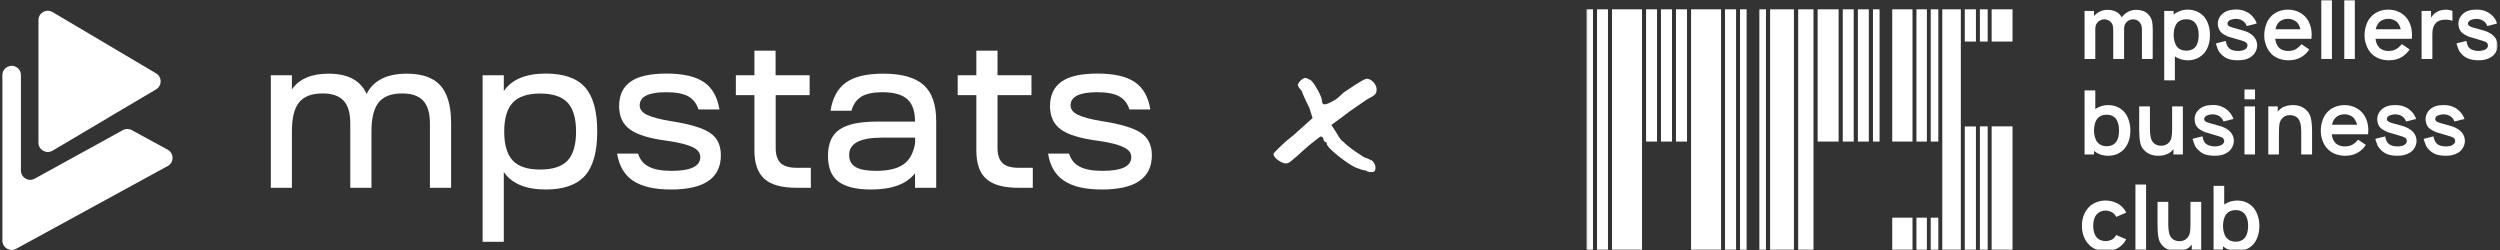<?xml version="1.0" encoding="UTF-8"?> <svg xmlns="http://www.w3.org/2000/svg" width="900" height="90" viewBox="0 0 900 90" fill="none"><rect x="0" y="0" width="900" height="90" fill="#333333" stroke="none"/> <g clip-path="url(#clip0_10_3)"> <path d="M97.497 27.106H105.085V32.177C107.675 28.419 112.09 26.522 118.255 26.522C125.223 26.522 129.783 28.93 131.972 33.818C134.453 28.93 139.305 26.522 146.492 26.522C152 26.522 156.013 27.945 158.567 30.79C161.121 33.636 162.398 38.196 162.398 44.398V67.6H154.773V44.398C154.773 40.677 153.934 37.941 152.329 36.226C150.724 34.512 148.206 33.636 144.777 33.636C140.837 33.636 138.028 34.73 136.313 36.883C134.599 39.035 133.723 42.501 133.723 47.353V67.6H126.098V44.398C126.098 40.677 125.296 37.941 123.691 36.226C122.086 34.512 119.568 33.636 116.139 33.636C112.199 33.636 109.39 34.73 107.639 36.883C105.924 39.035 105.085 42.501 105.085 47.353V67.6H97.497V27.106Z" fill="white"></path> <path d="M173.743 87.045V27.106H181.368V32.797C184.214 28.602 189.285 26.486 196.471 26.486C202.965 26.486 207.671 28.127 210.626 31.447C213.545 34.73 215.004 40.02 215.004 47.353C215.004 54.613 213.545 59.903 210.626 63.222C207.671 66.542 202.965 68.221 196.471 68.221C189.285 68.221 184.214 66.105 181.368 61.909V87.045H173.743ZM184.615 57.823C186.658 59.976 189.941 61.034 194.465 61.034C198.989 61.034 202.272 59.976 204.315 57.823C206.358 55.671 207.379 52.169 207.379 47.353C207.379 42.574 206.358 39.108 204.315 36.919C202.272 34.767 198.989 33.672 194.465 33.672C189.941 33.672 186.658 34.767 184.615 36.919C182.572 39.108 181.514 42.574 181.514 47.353C181.514 52.169 182.572 55.671 184.615 57.823Z" fill="white"></path> <path d="M222.154 55.306H229.706C230.399 57.495 231.676 59.064 233.61 60.012C235.507 61.034 238.243 61.508 241.745 61.508C248.677 61.508 252.106 59.866 252.106 56.546C252.106 55.014 251.194 53.847 249.333 52.971C247.473 52.059 244.445 51.293 240.322 50.709C233.901 49.87 229.414 48.52 226.824 46.623C224.197 44.726 222.884 41.917 222.884 38.233C222.884 34.293 224.234 31.338 227.006 29.404C229.743 27.434 234.084 26.486 239.994 26.486C245.904 26.486 250.355 27.507 253.383 29.55C256.411 31.593 258.235 34.876 259.001 39.4H251.449C250.756 37.211 249.516 35.642 247.728 34.657C245.904 33.672 243.277 33.198 239.848 33.198C233.464 33.198 230.29 34.767 230.29 37.941C230.29 39.4 231.202 40.531 232.989 41.37C234.814 42.246 237.696 42.975 241.636 43.632C248.312 44.653 252.981 46.076 255.608 47.827C258.235 49.578 259.512 52.278 259.512 55.89C259.512 64.098 253.529 68.221 241.563 68.221C235.58 68.221 231.019 67.162 227.919 65.083C224.818 63.004 222.884 59.757 222.154 55.306Z" fill="white"></path> <path d="M279.248 27.106H291.469V34.256H279.248V53.263C279.248 55.744 279.868 57.568 281.036 58.735C282.276 59.866 284.246 60.413 286.946 60.413H291.907V67.6H286.8C281.437 67.6 277.57 66.542 275.199 64.39C272.791 62.274 271.587 58.845 271.587 54.102V34.256H264.911V27.106H271.587V18.241H279.212V27.106H279.248Z" fill="white"></path> <path d="M313.614 68.221C308.214 68.221 304.274 67.236 301.794 65.338C299.276 63.405 298.073 60.304 298.073 56.072C298.073 51.658 299.459 48.52 302.231 46.623C304.968 44.726 309.491 43.778 315.657 43.778H329.41C329.41 40.093 328.498 37.394 326.638 35.715C324.777 34.037 321.786 33.198 317.663 33.198C314.416 33.198 311.899 33.709 310.111 34.767C308.36 35.861 307.156 37.539 306.536 39.874H298.985C299.714 35.241 301.575 31.812 304.566 29.696C307.594 27.544 312.081 26.522 317.955 26.522C324.595 26.522 329.447 27.872 332.511 30.608C335.539 33.308 337.035 37.649 337.035 43.632V67.6H329.41V62.383C326.346 66.287 321.092 68.221 313.614 68.221ZM305.697 55.78C305.697 57.787 306.463 59.246 308.068 60.158C309.637 61.07 312.081 61.508 315.401 61.508C319.816 61.508 323.135 60.705 325.361 59.1C327.55 57.495 328.899 54.941 329.447 51.403V49.542H317.627C309.637 49.542 305.697 51.585 305.697 55.78Z" fill="white"></path> <path d="M359.106 27.106H371.328V34.256H359.106V53.263C359.106 55.744 359.726 57.568 360.93 58.735C362.134 59.866 364.104 60.413 366.804 60.413H371.802V67.6H366.658C361.295 67.6 357.428 66.542 355.057 64.39C352.649 62.274 351.482 58.845 351.482 54.102V34.256H344.769V27.106H351.482V18.241H359.106V27.106Z" fill="white"></path> <path d="M377.31 55.306H384.862C385.555 57.495 386.832 59.064 388.729 60.012C390.663 61.034 393.399 61.508 396.901 61.508C403.833 61.508 407.262 59.866 407.262 56.546C407.262 55.014 406.35 53.847 404.453 52.971C402.592 52.059 399.601 51.293 395.442 50.709C389.058 49.87 384.534 48.52 381.944 46.623C379.317 44.726 378.004 41.917 378.004 38.233C378.004 34.293 379.39 31.338 382.126 29.404C384.899 27.434 389.203 26.486 395.113 26.486C401.06 26.486 405.511 27.507 408.539 29.55C411.53 31.593 413.391 34.876 414.12 39.4H406.605C405.876 37.211 404.672 35.642 402.848 34.657C401.023 33.672 398.397 33.198 394.968 33.198C388.62 33.198 385.409 34.767 385.409 37.941C385.409 39.4 386.321 40.531 388.146 41.37C389.933 42.246 392.815 42.975 396.755 43.632C403.431 44.653 408.101 46.076 410.728 47.827C413.354 49.578 414.668 52.278 414.668 55.89C414.668 64.098 408.685 68.221 396.682 68.221C390.699 68.221 386.175 67.162 383.075 65.083C379.937 63.004 378.004 59.757 377.31 55.306Z" fill="white"></path> <path d="M60.395 59.757L5.819 89.562C3.593 90.803 0.857 89.161 0.857 86.644V27.033C0.857 24.516 3.593 22.874 5.819 24.114C6.877 24.698 7.533 25.829 7.533 27.033V61.398C7.533 63.952 10.27 65.557 12.495 64.317L44.234 46.842C45.219 46.295 46.459 46.295 47.444 46.842L60.359 53.883C62.694 55.16 62.694 58.516 60.395 59.757Z" fill="white"></path> <path d="M56.2 26.413C58.389 27.726 58.389 30.863 56.2 32.177L39.382 42.1L39.126 42.282L18.916 54.248C16.654 55.561 13.845 53.956 13.845 51.366V7.223C13.845 4.633 16.654 3.028 18.916 4.341L56.2 26.413Z" fill="white"></path> <path d="M491.68 61.362C491.279 61.362 490.768 61.252 490.148 61.07C489.564 60.888 488.944 60.632 488.287 60.413C486.792 59.83 484.676 58.407 481.83 56.182C479.021 53.92 477.598 52.424 477.598 51.621C477.598 51.475 477.562 51.33 477.489 51.257C477.452 51.184 477.306 51.147 477.088 51.147C477.015 51.074 476.869 50.965 476.723 50.782C476.54 50.563 476.431 50.344 476.431 50.089C476.431 49.834 476.358 49.615 476.139 49.396C475.92 49.214 475.665 49.141 475.373 49.141C475.008 49.36 474.278 49.943 473.148 50.819C472.017 51.694 470.849 52.643 469.645 53.737C467.383 55.817 465.851 57.167 465.012 57.823C464.173 58.516 463.48 58.845 462.969 58.845C462.167 58.845 461.182 58.444 460.087 57.641C458.993 56.875 458.445 56.072 458.445 55.306C458.81 54.832 459.686 53.92 461.145 52.533C462.604 51.147 464.1 49.834 465.778 48.557L472.527 42.501L471.36 38.816C470.083 36.336 469.171 34.293 468.624 32.76C468.186 32.25 467.858 31.812 467.602 31.484C467.347 31.119 467.238 30.79 467.238 30.572C467.238 30.28 467.493 29.805 468.077 29.112C468.843 28.419 469.463 28.054 469.901 28.054C470.229 28.054 470.703 28.237 471.36 28.638C471.907 28.638 472.819 29.696 474.06 31.848C475.3 34.001 475.92 35.497 475.92 36.336C475.92 37.138 476.248 37.576 476.869 37.576C477.562 37.576 478.948 36.956 480.991 35.752C481.757 35.095 482.414 34.584 482.852 34.11C483.326 33.672 483.618 33.381 483.764 33.271C484.603 32.688 485.953 31.812 487.704 30.645C489.528 29.514 490.659 28.82 491.169 28.638C491.534 28.456 491.826 28.346 492.009 28.346C492.848 28.346 493.65 28.784 494.453 29.587C495.219 30.426 495.584 31.301 495.584 32.177C495.584 32.979 495.401 33.599 494.964 34.037C494.526 34.475 493.614 35.059 492.191 35.752C491.863 36.007 490.768 36.737 488.944 37.977C487.083 39.181 484.785 40.859 482.049 42.975L479.276 44.982L480.991 47.572C482.122 49.651 483.034 50.819 483.727 51.147C484.311 51.84 485.697 52.971 487.923 54.54C490.148 56.072 491.388 56.838 491.68 56.838C491.899 56.838 492.227 56.984 492.702 57.24C493.176 57.459 493.577 57.677 493.906 57.787C494.745 58.589 495.182 59.428 495.182 60.413C495.182 61.435 494.745 61.946 493.906 61.946C492.775 61.946 492.045 61.763 491.68 61.362Z" fill="white"></path> <mask id="mask0_10_3" style="mask-type:luminance" maskUnits="userSpaceOnUse" x="571" y="0" width="329" height="90"> <path d="M571.101 90H899.143V0H571.101V90Z" fill="white"></path> </mask> <g mask="url(#mask0_10_3)"> <path d="M592.588 3.356H596.528V50.965H592.588V3.356ZM597.951 50.965H601.927V3.356H597.951V50.965ZM603.35 50.965H607.327V3.356H603.35V50.965ZM621.007 90H624.984V3.356H621.007V90ZM626.407 90H628.778V3.356H626.407V90ZM608.786 90H619.585V3.356H608.786V90ZM574.931 90H578.871V3.356H574.931V90ZM571.101 90H573.472V3.356H571.101V90ZM580.33 90H591.129V3.356H580.33V90ZM637.242 90H645.815V3.356H637.242V90ZM647.347 90H652.856V3.356H647.347V90ZM663.399 50.965H667.339V3.356H663.399V50.965ZM668.835 50.965H672.775V3.356H668.835V50.965ZM674.27 50.965H676.642V3.356H674.27V50.965ZM633.375 90H635.746V3.356H633.375V90ZM654.351 50.965H661.903V3.356H654.351V50.965ZM695.065 50.965H697.801V3.356H695.065V50.965ZM695.065 90H697.801V78.362H695.065V90ZM707.323 14.957H711.336V3.356H707.323V14.957ZM707.323 90H711.336V45.529H707.323V90ZM699.224 90H705.9V3.356H699.224V90ZM716.99 14.957H724.505V3.356H716.99V14.957ZM712.758 14.957H715.568V3.356H712.758V14.957ZM689.921 50.965H693.679V3.356H689.921V50.965ZM681.202 50.965H688.498V3.356H681.202V50.965ZM689.921 90H693.679V78.362H689.921V90ZM681.202 90H688.498V78.362H681.202V90ZM716.99 90H724.505V45.492H716.99V90ZM712.758 90H715.568V45.492H712.758V90Z" fill="white"></path> <path d="M770.91 9.12C771.056 9.595 771.092 10.178 771.092 10.944V21.232H774.959L774.996 10.653C774.996 9.339 774.886 8.245 774.668 7.406C774.449 6.567 773.974 5.764 773.245 5.034C772.771 4.524 772.15 4.159 771.384 3.904C770.618 3.648 769.852 3.539 769.086 3.539C768.028 3.539 767.043 3.758 766.131 4.232C765.182 4.743 764.453 5.399 763.833 6.238C763.65 5.837 763.322 5.436 762.921 5.034C762.41 4.524 761.79 4.159 761.023 3.904C760.257 3.648 759.491 3.539 758.762 3.539C757.813 3.539 756.901 3.721 756.026 4.122C755.186 4.524 754.457 5.071 753.837 5.764V3.94H750.444V21.232H754.311V10.616C754.311 10.069 754.347 9.595 754.457 9.193C754.603 8.792 754.785 8.391 755.113 8.062C755.405 7.698 755.77 7.442 756.208 7.26C756.646 7.041 757.083 6.968 757.558 6.968C757.996 6.968 758.397 7.041 758.798 7.187C759.199 7.369 759.564 7.588 759.82 7.88C760.184 8.245 760.44 8.646 760.586 9.12C760.695 9.595 760.768 10.178 760.768 10.944V21.232H764.672V10.653V10.616C764.672 10.069 764.708 9.595 764.818 9.193C764.927 8.792 765.146 8.391 765.474 8.062C765.766 7.698 766.094 7.442 766.532 7.26C766.97 7.041 767.444 6.968 767.882 6.968C768.831 6.968 769.56 7.26 770.144 7.88C770.509 8.245 770.764 8.646 770.91 9.12Z" fill="white"></path> <path d="M782.949 20.284C784.262 21.232 785.831 21.706 787.691 21.706C788.822 21.706 789.917 21.488 790.975 21.013C792.033 20.503 792.908 19.846 793.638 18.97C794.951 17.292 795.572 15.14 795.572 12.586C795.572 11.382 795.426 10.215 795.097 9.12C794.769 8.062 794.295 7.077 793.638 6.202C792.908 5.326 791.996 4.633 790.938 4.159C789.88 3.685 788.749 3.466 787.546 3.466C786.634 3.466 785.721 3.612 784.846 3.94C784.007 4.232 783.204 4.67 782.511 5.253V3.94H779.118V28.93H782.949V20.284ZM782.511 12.586C782.511 11.747 782.621 10.944 782.803 10.178C783.022 9.449 783.314 8.792 783.752 8.281C784.116 7.844 784.591 7.515 785.174 7.26C785.722 7.041 786.342 6.931 786.998 6.931C788.604 6.931 789.771 7.479 790.501 8.573C791.194 9.522 791.522 10.871 791.522 12.586C791.522 14.337 791.194 15.687 790.574 16.599C790.209 17.146 789.698 17.548 789.114 17.84C788.494 18.095 787.837 18.241 787.108 18.241C785.685 18.241 784.554 17.803 783.752 16.855C783.35 16.38 783.058 15.76 782.839 14.994C782.621 14.264 782.511 13.462 782.511 12.586Z" fill="white"></path> <path d="M808.304 17.73C808.048 17.949 807.647 18.095 807.136 18.204C806.625 18.314 806.115 18.35 805.677 18.35C804.984 18.35 804.327 18.241 803.707 18.058C803.087 17.84 802.576 17.511 802.175 17.037C801.956 16.782 801.773 16.417 801.591 15.942C801.409 15.505 801.336 15.067 801.299 14.739L797.724 15.651C797.76 15.724 797.833 15.979 797.943 16.38C798.198 17.183 798.417 17.767 798.6 18.131C798.782 18.533 799.074 18.934 799.548 19.408C800.278 20.247 801.19 20.831 802.175 21.196C803.16 21.561 804.327 21.706 805.64 21.706C806.553 21.706 807.355 21.634 808.085 21.451C808.814 21.305 809.544 21.013 810.201 20.576C810.93 20.101 811.478 19.518 811.915 18.752C812.353 17.985 812.572 17.183 812.572 16.344C812.572 14.775 811.879 13.462 810.565 12.44C809.726 11.747 808.595 11.273 807.246 10.908L803.999 9.996C803.379 9.814 802.904 9.631 802.576 9.485C802.102 9.23 801.883 8.865 801.883 8.464C801.883 8.172 801.992 7.917 802.211 7.698C802.43 7.442 802.649 7.26 802.941 7.15C803.634 6.931 804.254 6.786 804.801 6.786C805.203 6.786 805.64 6.822 806.115 6.931C806.552 7.041 806.917 7.187 807.209 7.369C807.975 7.807 808.522 8.464 808.851 9.376L812.426 8.464C812.134 7.588 811.66 6.749 811.003 6.019C810.383 5.29 809.653 4.706 808.814 4.305C807.72 3.721 806.516 3.429 805.203 3.429C804.437 3.429 803.78 3.466 803.196 3.575C802.612 3.648 802.029 3.831 801.445 4.086C800.57 4.487 799.84 5.071 799.256 5.874C798.709 6.676 798.417 7.552 798.417 8.573C798.417 9.047 798.527 9.522 798.672 10.069C798.818 10.58 799.074 11.017 799.366 11.382C799.913 12.039 800.861 12.659 802.211 13.206L803.962 13.717L806.37 14.41C807.246 14.666 807.866 14.884 808.194 15.067C808.523 15.213 808.741 15.395 808.887 15.651C809.033 15.87 809.106 16.125 809.106 16.344C809.07 16.891 808.814 17.365 808.304 17.73Z" fill="white"></path> <path d="M820.087 20.977C821.255 21.488 822.531 21.706 823.845 21.706C825.523 21.706 826.982 21.378 828.222 20.685C829.499 19.992 830.521 19.043 831.323 17.803L828.551 15.906C827.858 16.709 827.165 17.329 826.398 17.767C825.632 18.168 824.72 18.35 823.662 18.35C822.933 18.35 822.24 18.204 821.583 17.912C820.926 17.657 820.415 17.219 820.051 16.709C819.54 16.015 819.212 15.103 819.066 13.972H832.126C832.163 13.316 832.199 12.841 832.199 12.55C832.199 10.069 831.506 7.989 830.156 6.311C829.353 5.399 828.405 4.706 827.274 4.195C826.143 3.721 824.939 3.466 823.662 3.466C822.385 3.466 821.145 3.721 820.014 4.195C818.883 4.706 817.935 5.399 817.205 6.311C816.512 7.15 816.001 8.135 815.673 9.23C815.308 10.324 815.126 11.528 815.126 12.768C815.126 13.899 815.308 14.957 815.673 16.015C816.001 17.037 816.512 17.985 817.205 18.825C817.898 19.773 818.883 20.466 820.087 20.977ZM820.014 8.464C820.415 7.916 820.926 7.515 821.583 7.223C822.203 6.931 822.896 6.786 823.662 6.786C824.392 6.786 825.085 6.931 825.705 7.223C826.362 7.515 826.873 7.916 827.238 8.464C827.675 9.047 827.967 9.741 828.15 10.543H819.139C819.321 9.741 819.613 9.047 820.014 8.464Z" fill="white"></path> <path d="M839.495 -2.298H835.665V21.232H839.495V-2.298Z" fill="white"></path> <path d="M847.74 -2.298H843.946V21.232H847.74V-2.298Z" fill="white"></path> <path d="M859.962 21.706C861.64 21.706 863.099 21.378 864.376 20.685C865.616 19.992 866.638 19.007 867.477 17.803L864.668 15.87C863.974 16.709 863.281 17.329 862.515 17.73C861.786 18.168 860.874 18.35 859.779 18.35C859.049 18.35 858.356 18.204 857.7 17.912C857.043 17.621 856.532 17.219 856.167 16.672C855.657 16.015 855.328 15.103 855.182 13.972H868.243C868.279 13.316 868.316 12.841 868.316 12.55C868.316 10.069 867.623 7.989 866.273 6.311C865.47 5.399 864.522 4.67 863.391 4.195C862.26 3.685 861.056 3.466 859.779 3.466C858.502 3.466 857.298 3.685 856.167 4.195C855 4.706 854.088 5.399 853.322 6.311C852.629 7.15 852.118 8.099 851.79 9.23C851.425 10.324 851.242 11.528 851.242 12.768C851.242 13.899 851.425 14.957 851.79 15.979C852.118 17.037 852.629 17.985 853.322 18.825C854.051 19.736 855.037 20.466 856.204 20.977C857.408 21.488 858.648 21.706 859.962 21.706ZM856.167 8.464C856.532 7.916 857.043 7.515 857.7 7.223C858.356 6.931 859.049 6.786 859.779 6.786C860.509 6.786 861.202 6.931 861.859 7.223C862.479 7.515 862.989 7.916 863.354 8.464C863.792 9.047 864.084 9.741 864.266 10.543H855.255C855.438 9.741 855.73 9.047 856.167 8.464Z" fill="white"></path> <path d="M875.649 12.258C875.649 11.419 875.722 10.653 875.94 9.996C876.123 9.376 876.451 8.792 876.925 8.281C877.655 7.479 878.822 7.077 880.318 7.077C881.303 7.077 882.142 7.223 882.872 7.515V3.94C881.96 3.575 881.084 3.429 880.172 3.502C878.932 3.539 877.874 3.867 876.925 4.524C876.196 4.998 875.649 5.618 875.174 6.348V3.94H871.781V21.232H875.649V12.258Z" fill="white"></path> <path d="M897.136 12.44C896.297 11.784 895.203 11.273 893.853 10.908L890.57 9.996C889.949 9.814 889.475 9.668 889.183 9.485C888.709 9.23 888.454 8.865 888.454 8.464C888.454 8.172 888.563 7.916 888.782 7.698C889.001 7.442 889.256 7.296 889.512 7.187C890.205 6.931 890.825 6.786 891.409 6.786C891.81 6.786 892.211 6.859 892.685 6.931C893.123 7.041 893.525 7.187 893.816 7.406C894.546 7.807 895.093 8.464 895.422 9.376L898.997 8.464C898.705 7.588 898.231 6.749 897.61 6.019C896.954 5.29 896.224 4.706 895.385 4.305C894.327 3.758 893.123 3.466 891.773 3.466C891.044 3.466 890.387 3.502 889.803 3.575C889.22 3.648 888.636 3.831 888.016 4.086C887.14 4.487 886.411 5.107 885.863 5.874C885.316 6.676 885.024 7.552 885.024 8.573C885.024 9.047 885.097 9.522 885.243 10.069C885.426 10.58 885.645 11.017 885.936 11.382C886.52 12.039 887.469 12.659 888.782 13.206L890.533 13.717L892.941 14.447C893.853 14.702 894.473 14.921 894.801 15.067C895.13 15.213 895.349 15.432 895.458 15.651C895.604 15.87 895.677 16.125 895.677 16.344C895.677 16.891 895.422 17.329 894.911 17.694C894.655 17.912 894.254 18.095 893.743 18.168C893.196 18.277 892.722 18.35 892.284 18.35C891.591 18.35 890.934 18.241 890.314 18.022C889.694 17.84 889.183 17.511 888.745 17.037C888.563 16.782 888.344 16.417 888.198 15.942C888.016 15.468 887.943 15.067 887.906 14.739L884.331 15.614C884.368 15.723 884.441 15.979 884.55 16.344C884.805 17.146 885.024 17.73 885.207 18.131C885.389 18.496 885.681 18.934 886.155 19.408C886.885 20.247 887.76 20.831 888.782 21.159C889.767 21.524 890.934 21.706 892.248 21.706C893.16 21.706 893.962 21.634 894.692 21.451C895.422 21.269 896.115 20.977 896.808 20.539C897.537 20.101 898.085 19.481 898.523 18.752C898.96 17.985 899.143 17.183 899.143 16.307C899.143 14.775 898.45 13.462 897.136 12.44Z" fill="white"></path> <path d="M764.963 40.568C764.234 39.692 763.358 38.999 762.3 38.525C761.242 38.05 760.111 37.831 758.908 37.831C757.229 37.831 755.697 38.306 754.311 39.254V32.541H750.444V55.598H753.837V54.285C755.186 55.488 756.901 56.072 759.017 56.072C760.148 56.072 761.279 55.853 762.337 55.379C763.395 54.868 764.27 54.212 764.963 53.336C766.277 51.658 766.934 49.505 766.934 46.952C766.934 45.748 766.751 44.581 766.423 43.486C766.094 42.392 765.62 41.443 764.963 40.568ZM761.899 50.965C761.534 51.512 761.024 51.95 760.44 52.205C759.82 52.497 759.163 52.643 758.433 52.643C757.011 52.643 755.88 52.169 755.077 51.22C754.676 50.746 754.384 50.126 754.165 49.359C753.946 48.63 753.837 47.827 753.837 46.952C753.837 46.113 753.946 45.31 754.165 44.544C754.347 43.814 754.676 43.158 755.077 42.647C755.478 42.209 755.953 41.881 756.5 41.626C757.047 41.407 757.667 41.297 758.324 41.297C759.929 41.297 761.096 41.844 761.863 42.939C762.519 43.924 762.848 45.237 762.848 46.952C762.848 48.739 762.556 50.053 761.899 50.965Z" fill="white"></path> <path d="M773.974 46.514V38.306H770.107V46.66C770.107 48.52 770.217 50.053 770.472 51.293C770.691 52.497 771.275 53.518 772.15 54.321C773.391 55.488 774.959 56.072 776.929 56.072C777.258 56.072 777.513 56.072 777.696 56.036C778.535 55.999 779.337 55.817 780.103 55.488C780.87 55.197 781.526 54.722 782.073 54.102L782.438 53.628V55.598H785.831V38.306H781.964V45.821V45.857C781.964 47.572 781.891 48.703 781.782 49.287C781.599 50.308 781.161 51.111 780.432 51.658C779.739 52.205 778.936 52.461 778.024 52.461C776.893 52.461 775.981 52.132 775.324 51.475C774.814 51.001 774.485 50.344 774.266 49.505C774.084 48.666 773.974 47.681 773.974 46.514Z" fill="white"></path> <path d="M799.694 55.817C800.424 55.671 801.117 55.379 801.81 54.941C802.54 54.503 803.087 53.883 803.525 53.117C803.962 52.351 804.181 51.548 804.181 50.709C804.181 49.141 803.488 47.827 802.175 46.806C801.336 46.149 800.205 45.638 798.855 45.274L795.608 44.362C794.988 44.179 794.514 43.997 794.185 43.851C793.711 43.596 793.492 43.231 793.492 42.829C793.492 42.538 793.602 42.282 793.82 42.063C794.039 41.808 794.258 41.626 794.55 41.553C795.207 41.297 795.827 41.151 796.411 41.151C796.812 41.151 797.25 41.188 797.724 41.297C798.162 41.407 798.527 41.553 798.855 41.771C799.585 42.173 800.132 42.829 800.46 43.741L804.035 42.829C803.743 41.954 803.269 41.115 802.612 40.385C801.992 39.656 801.263 39.072 800.424 38.67C799.329 38.087 798.125 37.795 796.812 37.795C796.046 37.795 795.389 37.868 794.805 37.941C794.258 38.014 793.638 38.196 793.054 38.452C792.179 38.853 791.449 39.473 790.902 40.239C790.318 41.042 790.063 41.917 790.063 42.939C790.063 43.413 790.136 43.887 790.282 44.434C790.428 44.945 790.683 45.383 790.975 45.748C791.522 46.404 792.507 47.025 793.82 47.572L795.572 48.083L797.979 48.812C798.855 49.068 799.475 49.287 799.803 49.432C800.132 49.578 800.351 49.761 800.497 50.016C800.642 50.235 800.715 50.49 800.715 50.709C800.715 51.257 800.46 51.694 799.949 52.059C799.657 52.278 799.256 52.424 798.745 52.533C798.235 52.643 797.76 52.716 797.323 52.716C796.593 52.716 795.973 52.606 795.353 52.388C794.732 52.205 794.222 51.877 793.784 51.403C793.565 51.147 793.383 50.782 793.2 50.308C793.054 49.834 792.945 49.432 792.908 49.068L789.333 49.98C789.37 50.089 789.479 50.344 789.552 50.709C789.807 51.512 790.026 52.096 790.209 52.497C790.391 52.862 790.719 53.3 791.157 53.774C791.923 54.613 792.799 55.197 793.784 55.561C794.805 55.89 795.936 56.072 797.25 56.072C798.162 56.072 798.964 55.999 799.694 55.817Z" fill="white"></path> <path d="M811.806 32.213H808.012V35.752H811.806V32.213Z" fill="white"></path> <path d="M811.806 38.306H808.012V55.598H811.806V38.306Z" fill="white"></path> <path d="M830.229 39.583C828.989 38.415 827.42 37.831 825.45 37.831C825.122 37.831 824.866 37.831 824.684 37.868C823.881 37.904 823.079 38.087 822.276 38.415C821.51 38.743 820.853 39.218 820.306 39.801L819.978 40.239V38.306H816.585V55.598H820.415V48.083C820.415 46.441 820.488 45.31 820.598 44.653C820.817 43.596 821.255 42.793 821.984 42.246C822.604 41.698 823.407 41.443 824.392 41.443C825.486 41.443 826.398 41.771 827.092 42.428C828.004 43.304 828.441 44.945 828.441 47.389V55.598H832.345V47.244C832.345 45.419 832.199 43.887 831.944 42.647C831.688 41.443 831.105 40.385 830.229 39.583Z" fill="white"></path> <path d="M847.631 38.561C846.5 38.087 845.296 37.831 844.019 37.831C842.742 37.831 841.538 38.087 840.407 38.561C839.276 39.072 838.328 39.765 837.562 40.677C836.869 41.516 836.358 42.465 836.03 43.596C835.665 44.69 835.482 45.894 835.482 47.134C835.482 48.265 835.665 49.323 836.03 50.345C836.358 51.403 836.869 52.351 837.562 53.19C838.291 54.102 839.276 54.832 840.444 55.343C841.648 55.817 842.925 56.072 844.238 56.072C845.88 56.072 847.375 55.744 848.616 55.051C849.893 54.358 850.914 53.409 851.717 52.169L848.908 50.272C848.251 51.111 847.521 51.731 846.792 52.132C846.026 52.533 845.113 52.716 844.019 52.716C843.289 52.716 842.596 52.57 841.94 52.278C841.319 52.023 840.809 51.585 840.407 51.074C839.897 50.381 839.568 49.469 839.422 48.338H852.519C852.556 47.681 852.592 47.207 852.592 46.915C852.592 44.434 851.899 42.392 850.513 40.677C849.71 39.765 848.762 39.072 847.631 38.561ZM839.532 44.909C839.678 44.106 839.97 43.413 840.407 42.829C840.809 42.282 841.319 41.881 841.94 41.589C842.596 41.297 843.289 41.151 844.019 41.151C844.785 41.151 845.442 41.297 846.099 41.589C846.719 41.881 847.229 42.282 847.631 42.829C848.032 43.413 848.36 44.106 848.543 44.909H839.532Z" fill="white"></path> <path d="M867.914 46.806C867.075 46.149 865.981 45.638 864.631 45.274L861.348 44.362C860.728 44.179 860.29 44.033 859.961 43.851C859.487 43.596 859.268 43.231 859.268 42.829C859.268 42.538 859.378 42.282 859.56 42.063C859.779 41.808 860.034 41.662 860.29 41.553C860.983 41.297 861.603 41.151 862.187 41.151C862.588 41.151 863.026 41.224 863.464 41.297C863.938 41.407 864.303 41.553 864.595 41.771C865.324 42.173 865.871 42.829 866.2 43.741L869.811 42.829C869.52 41.954 869.045 41.151 868.389 40.385C867.732 39.656 867.002 39.072 866.2 38.67C865.105 38.123 863.901 37.831 862.552 37.831C861.822 37.831 861.165 37.868 860.582 37.941C859.998 38.014 859.414 38.196 858.831 38.452C857.918 38.853 857.189 39.473 856.642 40.239C856.094 41.042 855.803 41.917 855.803 42.939C855.803 43.413 855.876 43.924 856.058 44.434C856.204 44.945 856.423 45.383 856.715 45.748C857.298 46.404 858.247 47.025 859.597 47.572L861.311 48.083L863.756 48.812C864.631 49.068 865.251 49.287 865.58 49.432C865.908 49.578 866.127 49.797 866.273 50.016C866.419 50.272 866.455 50.49 866.455 50.746C866.455 51.257 866.2 51.731 865.689 52.059C865.434 52.278 865.032 52.461 864.522 52.57C864.011 52.643 863.537 52.716 863.062 52.716C862.369 52.716 861.713 52.606 861.092 52.424C860.509 52.205 859.961 51.877 859.56 51.403C859.341 51.147 859.159 50.782 858.976 50.308C858.794 49.834 858.721 49.432 858.685 49.104L855.109 49.98C855.146 50.089 855.219 50.344 855.328 50.746C855.584 51.512 855.803 52.096 855.985 52.497C856.167 52.862 856.496 53.3 856.934 53.774C857.7 54.613 858.575 55.197 859.56 55.561C860.545 55.89 861.713 56.072 863.026 56.072C863.938 56.072 864.741 55.999 865.47 55.817C866.2 55.634 866.929 55.343 867.586 54.941C868.316 54.467 868.899 53.883 869.301 53.117C869.739 52.351 869.957 51.548 869.957 50.709C869.921 49.141 869.264 47.827 867.914 46.806Z" fill="white"></path> <path d="M885.316 46.806C884.477 46.149 883.383 45.638 882.033 45.274L878.749 44.362C878.129 44.179 877.691 44.033 877.363 43.851C876.889 43.596 876.67 43.231 876.67 42.829C876.67 42.538 876.779 42.282 876.962 42.063C877.181 41.808 877.436 41.662 877.692 41.553C878.385 41.297 879.005 41.151 879.589 41.151C879.99 41.151 880.428 41.224 880.865 41.297C881.34 41.407 881.704 41.553 881.996 41.771C882.726 42.173 883.273 42.829 883.602 43.741L887.213 42.829C886.885 41.954 886.447 41.151 885.79 40.385C885.134 39.656 884.404 39.072 883.565 38.67C882.507 38.123 881.303 37.831 879.953 37.831C879.224 37.831 878.567 37.868 877.983 37.941C877.4 38.014 876.816 38.196 876.232 38.452C875.32 38.853 874.591 39.473 874.043 40.239C873.496 41.042 873.204 41.917 873.204 42.939C873.204 43.413 873.277 43.924 873.46 44.434C873.606 44.945 873.824 45.383 874.116 45.748C874.7 46.404 875.649 47.025 876.998 47.572L878.713 48.083L881.157 48.812C882.033 49.068 882.653 49.287 882.981 49.432C883.31 49.578 883.529 49.797 883.675 50.016C883.784 50.272 883.857 50.49 883.857 50.746C883.857 51.257 883.602 51.731 883.091 52.059C882.835 52.278 882.434 52.461 881.923 52.57C881.376 52.643 880.938 52.716 880.464 52.716C879.771 52.716 879.114 52.606 878.494 52.424C877.874 52.205 877.363 51.877 876.962 51.403C876.743 51.147 876.561 50.782 876.378 50.308C876.196 49.834 876.123 49.432 876.086 49.104L872.511 49.98C872.548 50.089 872.621 50.344 872.73 50.746C872.985 51.512 873.204 52.096 873.387 52.497C873.569 52.862 873.861 53.3 874.335 53.774C875.101 54.613 875.977 55.197 876.962 55.561C877.947 55.89 879.114 56.072 880.428 56.072C881.34 56.072 882.142 55.999 882.872 55.817C883.602 55.634 884.331 55.343 884.988 54.941C885.717 54.467 886.301 53.883 886.702 53.117C887.14 52.351 887.359 51.548 887.359 50.709C887.323 49.141 886.666 47.827 885.316 46.806Z" fill="white"></path> <path d="M756.062 76.246C756.682 75.955 757.302 75.809 757.996 75.809C758.689 75.809 759.345 75.955 759.966 76.246C760.549 76.502 761.06 76.903 761.425 77.414C761.607 77.633 761.717 77.852 761.863 78.07L765.438 76.538C765.182 76.064 764.891 75.553 764.489 75.043C763.723 74.13 762.775 73.401 761.644 72.927C760.513 72.452 759.309 72.197 757.996 72.197C756.755 72.197 755.551 72.416 754.42 72.927C753.289 73.401 752.341 74.094 751.575 75.043C750.188 76.757 749.495 78.873 749.495 81.317C749.495 83.798 750.188 85.878 751.575 87.556C752.341 88.504 753.289 89.234 754.42 89.745C755.551 90.219 756.755 90.474 757.996 90.401C759.272 90.474 760.476 90.219 761.607 89.745C762.775 89.234 763.723 88.504 764.489 87.556C764.781 87.227 765.109 86.753 765.438 86.133L761.826 84.601C761.753 84.747 761.644 84.966 761.425 85.221C761.096 85.732 760.586 86.133 759.966 86.388C759.382 86.644 758.725 86.79 757.996 86.79C757.302 86.79 756.682 86.644 756.062 86.388C755.478 86.133 755.004 85.732 754.603 85.221C753.946 84.345 753.581 83.032 753.545 81.317C753.581 79.603 753.946 78.289 754.603 77.414C755.004 76.903 755.478 76.502 756.062 76.246Z" fill="white"></path> <path d="M772.588 66.433H768.758V89.963H772.588V66.433Z" fill="white"></path> <path d="M788.567 80.186V80.223C788.567 81.938 788.494 83.069 788.385 83.616C788.202 84.674 787.764 85.44 787.035 86.023C786.342 86.571 785.539 86.826 784.627 86.826C783.496 86.826 782.584 86.498 781.927 85.841C781.417 85.367 781.088 84.71 780.869 83.871C780.687 83.032 780.578 82.047 780.578 80.88V72.671H776.711V81.025C776.711 82.886 776.82 84.455 777.075 85.659C777.294 86.863 777.878 87.884 778.754 88.687C779.994 89.854 781.563 90.438 783.533 90.438C783.861 90.438 784.116 90.438 784.299 90.401C785.138 90.365 785.94 90.182 786.707 89.854C787.473 89.562 788.129 89.088 788.677 88.468L789.041 88.03V89.963H792.434V72.671H788.567V80.186Z" fill="white"></path> <path d="M811.405 74.933C810.675 74.058 809.799 73.364 808.741 72.89C807.683 72.416 806.553 72.197 805.349 72.197C803.67 72.197 802.138 72.671 800.715 73.62V66.907H796.885V89.963H800.278V88.65C801.628 89.854 803.342 90.438 805.458 90.438C806.589 90.438 807.72 90.219 808.741 89.708C809.799 89.234 810.675 88.577 811.405 87.702C812.718 86.023 813.375 83.871 813.375 81.317C813.375 80.114 813.192 78.946 812.864 77.852C812.535 76.757 812.061 75.809 811.405 74.933ZM808.34 85.33C807.975 85.878 807.465 86.315 806.881 86.571C806.261 86.863 805.604 87.008 804.874 87.008C803.452 87.008 802.321 86.534 801.518 85.586C801.117 85.112 800.825 84.491 800.606 83.725C800.387 82.959 800.278 82.156 800.278 81.317C800.278 80.478 800.387 79.676 800.606 78.91C800.788 78.18 801.117 77.523 801.518 77.013C801.919 76.575 802.394 76.246 802.941 75.991C803.488 75.772 804.108 75.626 804.765 75.626C806.37 75.626 807.538 76.21 808.304 77.304C808.96 78.253 809.325 79.603 809.325 81.317C809.289 83.105 808.997 84.418 808.34 85.33Z" fill="white"></path> </g> </g> <defs> <clipPath id="clip0_10_3"> <rect width="900" height="90" fill="white"></rect> </clipPath> </defs> </svg> 